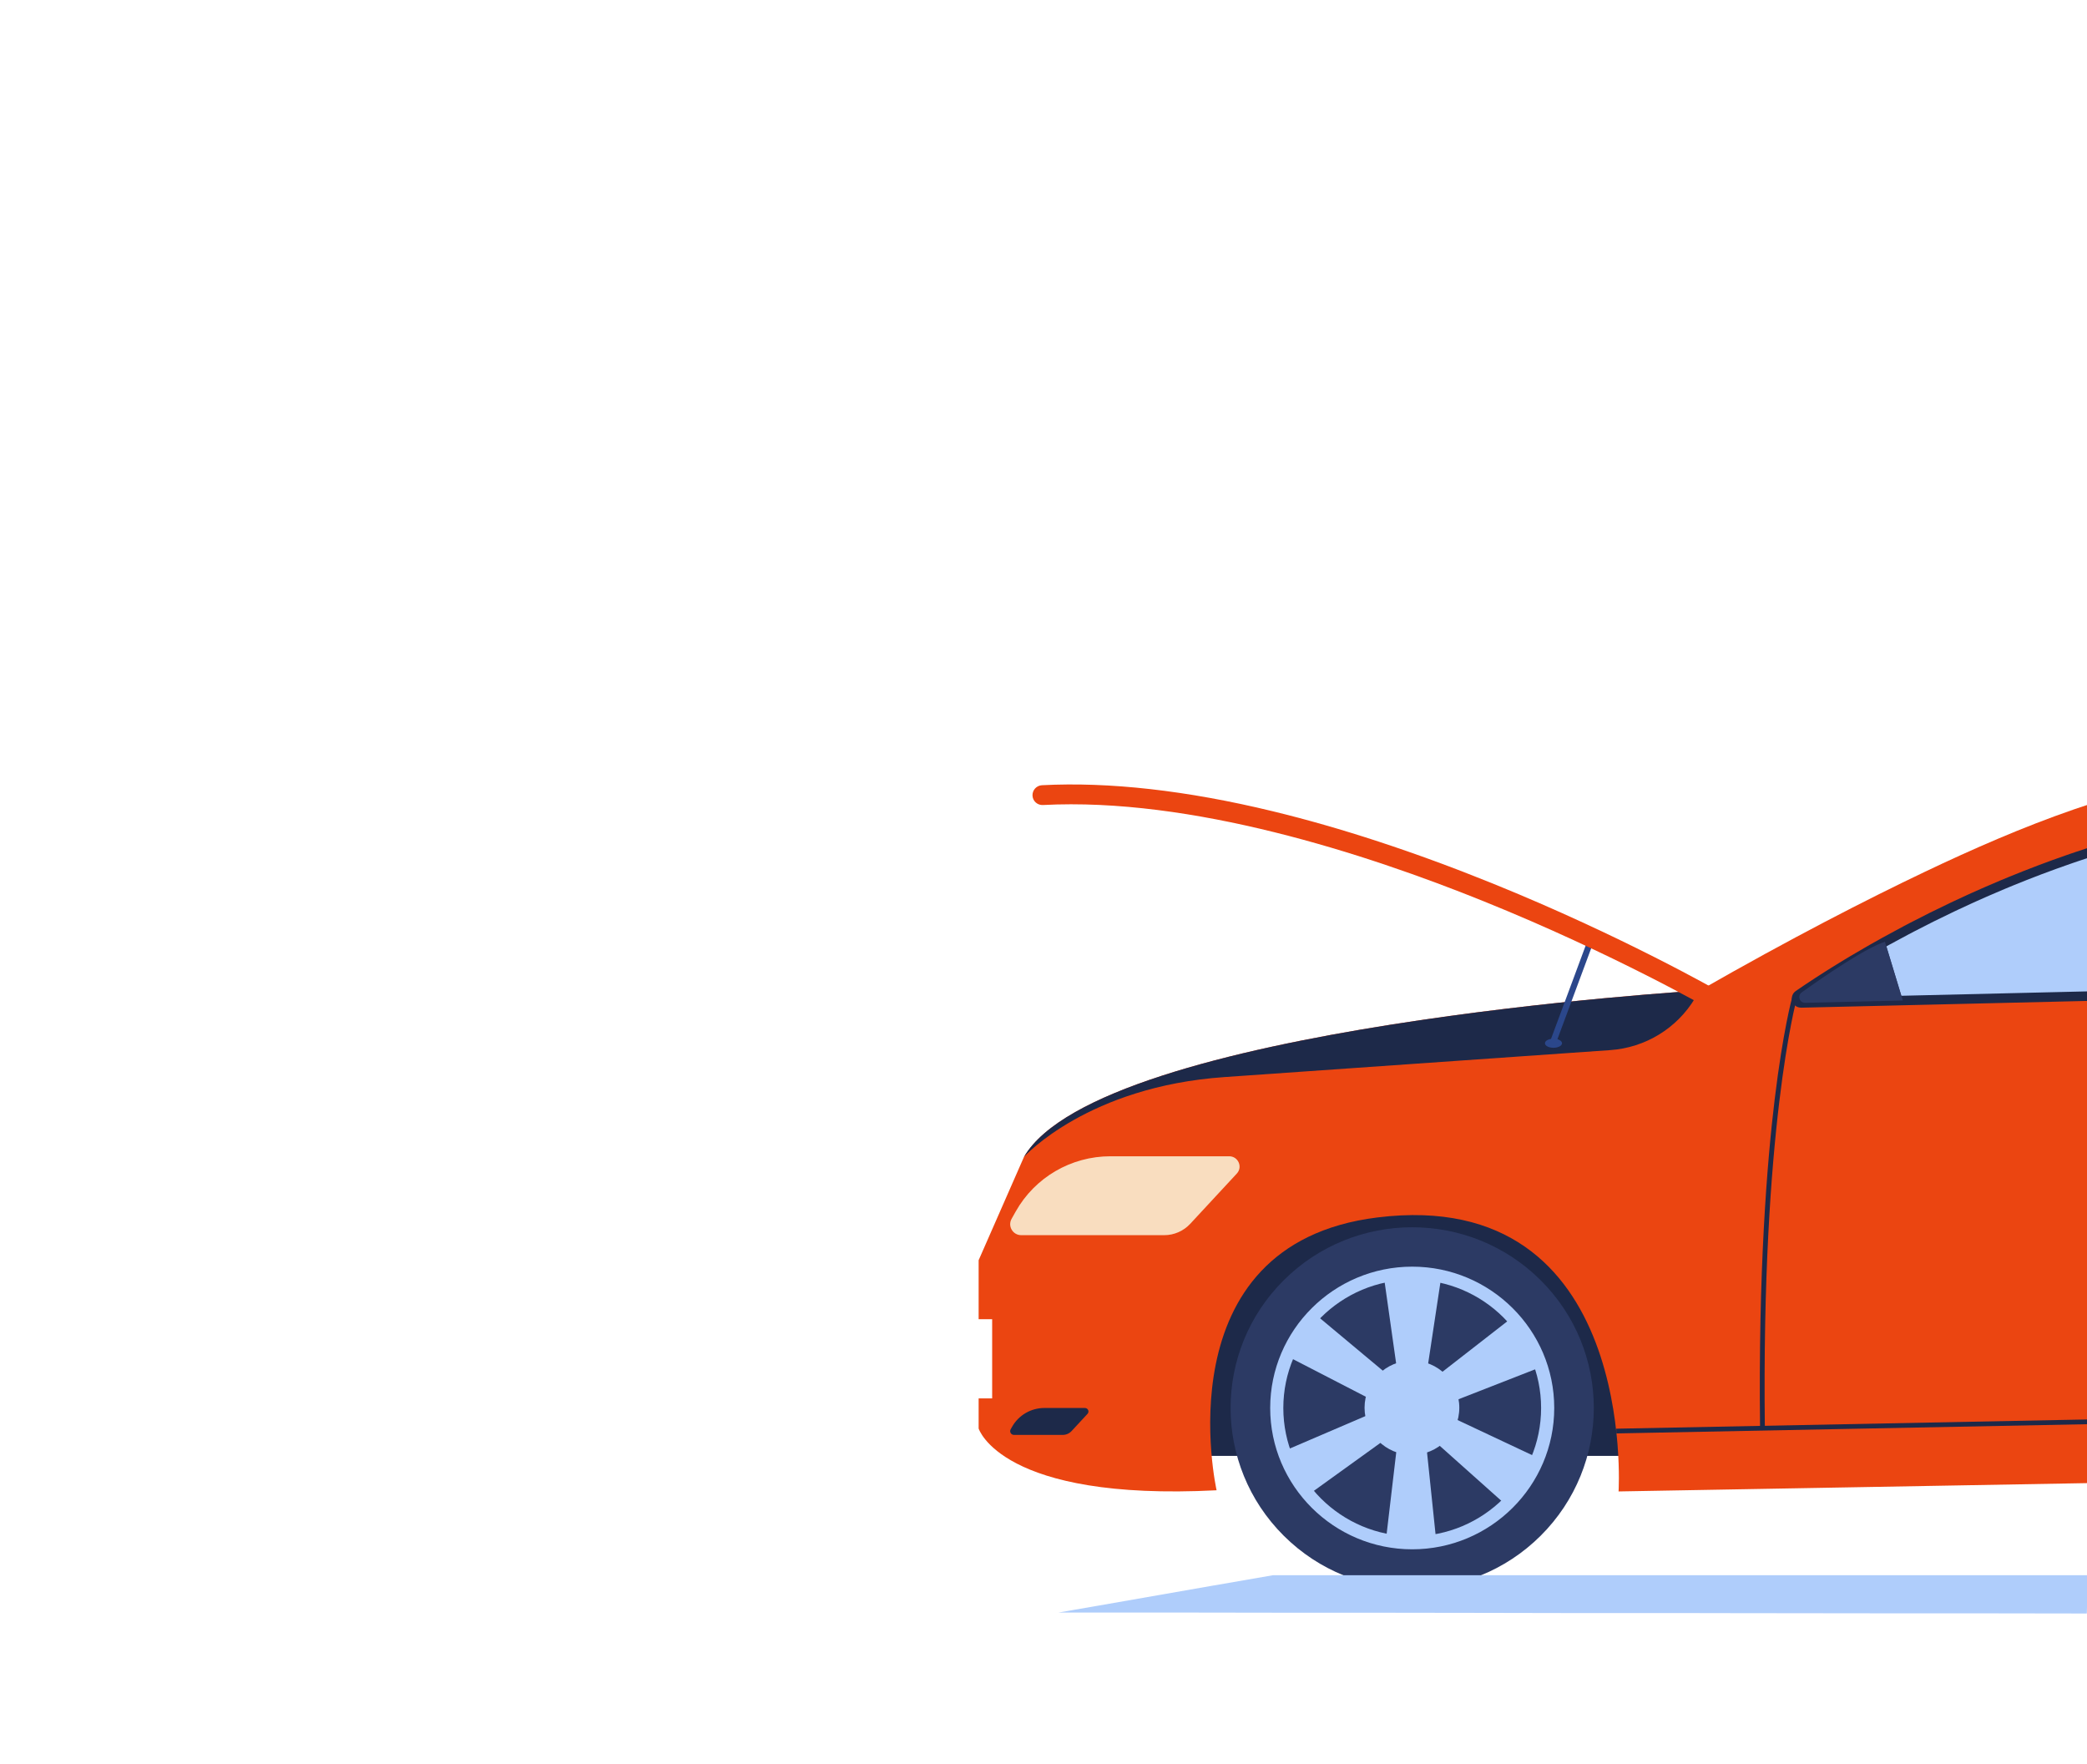 <?xml version="1.0" encoding="UTF-8"?> <svg xmlns="http://www.w3.org/2000/svg" width="213" height="180" viewBox="0 0 213 180" fill="none"> <g clip-path="url(#clip0)"> <g clip-path="url(#clip1)"> <path d="M119.582 148.585H281.15L335.715 143.693C335.715 143.693 325.951 119.484 323.289 119.12C320.628 118.756 124.699 119.12 124.699 119.12L119.582 148.585Z" fill="#1D2949"></path> <path d="M359.027 146.201C355.007 147.838 330.702 148.202 330.702 148.202C330.702 148.202 331.251 118.561 306.215 122.016C281.18 125.47 285.556 150.073 285.556 150.073L165.192 152.211C165.192 152.211 167.147 120.963 140.573 124.249C118.495 126.98 124.166 152.092 124.166 152.092C102.155 153.225 99.88 145.788 99.88 145.788V142.717H101.26V134.634H99.88V128.613L104.51 118.065C104.51 118.065 104.51 118.065 104.511 118.064C112.311 104.729 173.468 101.092 173.468 101.092C182.756 95.778 190.458 91.829 196.48 88.96C206.09 84.385 217.046 79.923 227.648 78.88C256.355 76.056 279.959 79.256 285.746 80.189C292.507 81.28 326.498 96.01 329.056 97.282C331.615 98.555 352.481 100.282 355.162 100.605C357.842 100.927 357.762 103.595 357.762 103.595L358.131 105.961L359.532 114.973L359.874 117.173C361.824 118.143 361.826 120.922 361.826 120.922C361.826 120.922 363.046 144.564 359.027 146.201Z" fill="#EB4511"></path> <path d="M157.236 156.736C164.474 149.533 164.474 137.855 157.236 130.652C149.997 123.449 138.262 123.449 131.024 130.652C123.785 137.855 123.785 149.533 131.024 156.736C138.262 163.938 149.997 163.938 157.236 156.736Z" fill="#2C3A64"></path> <path d="M144.131 158.117C136.139 158.117 129.636 151.646 129.636 143.693C129.636 135.74 136.139 129.27 144.131 129.27C152.123 129.27 158.626 135.74 158.626 143.693C158.626 151.646 152.124 158.117 144.131 158.117ZM144.131 130.603C136.878 130.603 130.976 136.476 130.976 143.693C130.976 150.911 136.878 156.784 144.131 156.784C151.384 156.784 157.286 150.911 157.286 143.693C157.286 136.476 151.384 130.603 144.131 130.603Z" fill="#AFCDFB"></path> <path d="M146.605 157.465H141.412L143.079 143.301L141.174 129.848L147.11 130.213L145.131 143.301L146.605 157.465Z" fill="#AFCDFB"></path> <path d="M133.355 152.682L130.76 148.207L143.92 142.564L154.676 134.196L157.326 139.494L144.946 144.331L133.355 152.682Z" fill="#AFCDFB"></path> <path d="M131.274 138.356L134.127 134.038L145.104 143.205L157.447 149.012L153.88 153.747L143.977 144.911L131.274 138.356Z" fill="#AFCDFB"></path> <path d="M144.103 148.479C146.773 148.479 148.938 146.325 148.938 143.668C148.938 141.01 146.773 138.856 144.103 138.856C141.432 138.856 139.267 141.01 139.267 143.668C139.267 146.325 141.432 148.479 144.103 148.479Z" fill="#AFCDFB"></path> <path d="M125.452 118.005H113.327C109.315 118.005 105.616 120.163 103.659 123.649L103.244 124.389C102.824 125.137 103.367 126.057 104.227 126.057H118.82C119.827 126.057 120.788 125.638 121.472 124.902L126.231 119.769C126.854 119.096 126.373 118.005 125.452 118.005Z" fill="#F9DDBF"></path> <path d="M110.728 143.693H106.59C105.22 143.693 103.958 144.43 103.29 145.619L103.147 145.872C103.004 146.127 103.19 146.441 103.482 146.441H108.463C108.806 146.441 109.135 146.298 109.367 146.047L110.991 144.295C111.205 144.066 111.042 143.693 110.728 143.693Z" fill="#1D2949"></path> <path d="M241.672 82.382C242.675 82.392 243.657 82.405 244.619 82.417V100.917L184.932 102.327C184.154 102.346 183.833 101.342 184.477 100.909C191.451 96.233 214.809 82.079 241.672 82.382Z" fill="#AFCDFB"></path> <path d="M192.379 96.11L194.199 102.109L184.243 102.344C183.662 102.358 183.412 101.617 183.883 101.28C186.13 99.67 190.297 96.803 192.379 96.11Z" fill="#2C3A64"></path> <path d="M183.811 102.838C183.403 102.838 183.048 102.583 182.92 102.196C182.791 101.802 182.933 101.379 183.274 101.142L183.481 101C183.696 100.852 183.938 100.688 184.202 100.51C184.421 100.364 184.655 100.209 184.905 100.044L185.281 99.798C185.567 99.612 185.869 99.418 186.191 99.214C186.419 99.069 186.657 98.92 186.901 98.765L186.941 98.741C186.977 98.72 187.012 98.698 187.047 98.677C187.253 98.549 187.472 98.413 187.695 98.276L187.745 98.246C187.819 98.2 187.893 98.154 187.97 98.109C188.08 98.041 188.198 97.969 188.315 97.898C188.479 97.8 188.646 97.699 188.815 97.598C189.293 97.312 189.807 97.01 190.344 96.703C190.51 96.607 190.677 96.511 190.848 96.413C191.186 96.22 191.533 96.025 191.89 95.827L192.14 95.688C192.859 95.29 193.589 94.895 194.306 94.516L194.543 94.391C194.652 94.334 194.762 94.277 194.872 94.218C196.24 93.505 197.648 92.805 199.055 92.137L199.491 91.931C199.93 91.725 200.375 91.519 200.828 91.312C200.977 91.243 201.13 91.175 201.284 91.106C201.585 90.969 201.892 90.834 202.204 90.697L202.671 90.493C203.136 90.289 203.631 90.077 204.184 89.845C204.471 89.726 204.758 89.607 205.049 89.487C207 88.686 208.988 87.935 210.96 87.251L211.392 87.102C211.554 87.046 211.718 86.991 211.88 86.937L212.495 86.732C212.661 86.677 212.828 86.624 212.994 86.57L213.013 86.564C213.186 86.507 213.361 86.45 213.536 86.395C213.853 86.294 214.172 86.194 214.493 86.094C214.711 86.026 214.932 85.96 215.153 85.892C215.492 85.79 215.83 85.689 216.171 85.59L216.737 85.427C217.093 85.326 217.451 85.226 217.811 85.129C218.523 84.933 219.248 84.745 219.967 84.565L220.011 84.555C220.074 84.538 220.138 84.523 220.201 84.508C220.507 84.432 220.82 84.357 221.134 84.283C221.319 84.239 221.509 84.194 221.698 84.152L221.84 84.119C221.98 84.088 222.122 84.055 222.263 84.023C222.45 83.981 222.639 83.94 222.829 83.898C223.019 83.857 223.209 83.816 223.398 83.776C223.59 83.736 223.78 83.697 223.972 83.658C224.162 83.618 224.353 83.58 224.548 83.542L224.578 83.536C224.759 83.5 224.942 83.465 225.124 83.43C225.305 83.395 225.486 83.361 225.669 83.327C225.875 83.289 226.078 83.252 226.285 83.216C226.416 83.192 226.549 83.169 226.682 83.145L226.868 83.112C227.257 83.046 227.645 82.981 228.035 82.92C228.229 82.889 228.425 82.859 228.623 82.829L228.652 82.824C228.997 82.773 229.343 82.723 229.688 82.676C230.332 82.587 230.98 82.505 231.614 82.432L231.655 82.427C231.833 82.408 232.01 82.387 232.189 82.369C232.313 82.355 232.444 82.341 232.574 82.329C232.7 82.314 232.838 82.3 232.977 82.288C233.122 82.273 233.275 82.258 233.428 82.245C233.628 82.226 233.83 82.207 234.035 82.19C234.228 82.174 234.423 82.157 234.62 82.142C234.775 82.129 234.923 82.117 235.073 82.107L235.939 82.048C236.109 82.038 236.28 82.027 236.452 82.018L236.527 82.014C236.714 82.004 236.906 81.993 237.097 81.985C237.248 81.978 237.402 81.97 237.555 81.964L237.569 81.963C237.707 81.957 237.843 81.951 237.981 81.946L238.32 81.935C238.455 81.93 238.589 81.927 238.725 81.923C239.258 81.907 239.754 82.103 240.133 82.47C240.512 82.836 240.72 83.328 240.72 83.853V99.186C240.72 100.46 239.679 101.521 238.399 101.552L183.834 102.841C183.826 102.838 183.819 102.838 183.811 102.838ZM192.822 96.419L192.484 96.607C192.091 96.824 191.707 97.04 191.336 97.253C191.165 97.35 190.999 97.445 190.834 97.541C190.303 97.846 189.793 98.145 189.319 98.429C189.148 98.53 188.984 98.63 188.821 98.727C188.706 98.796 188.591 98.866 188.478 98.935C188.4 98.981 188.33 99.025 188.259 99.069L188.207 99.1C187.984 99.236 187.768 99.37 187.559 99.501L187.42 99.586C187.179 99.738 186.942 99.887 186.715 100.031C186.398 100.232 186.099 100.423 185.818 100.607L185.442 100.852C185.195 101.014 184.964 101.168 184.748 101.312C184.488 101.487 184.249 101.649 184.035 101.797L183.936 101.864L194.186 101.622L238.374 100.578C239.129 100.56 239.745 99.934 239.745 99.181V83.851C239.745 83.59 239.641 83.345 239.453 83.163C239.263 82.98 239.016 82.883 238.75 82.89C238.618 82.894 238.485 82.898 238.352 82.902L238.013 82.913C237.879 82.918 237.746 82.924 237.612 82.93L237.596 82.931C237.443 82.937 237.293 82.944 237.143 82.951C236.955 82.959 236.767 82.968 236.58 82.98L236.504 82.984C236.339 82.993 236.17 83.002 236.002 83.014L235.142 83.073C234.996 83.083 234.85 83.095 234.703 83.107C234.501 83.122 234.309 83.137 234.119 83.155C233.916 83.171 233.717 83.19 233.518 83.208C233.368 83.221 233.221 83.237 233.073 83.252C232.936 83.265 232.807 83.278 232.678 83.293C232.543 83.306 232.418 83.319 232.295 83.332C232.115 83.351 231.941 83.371 231.767 83.391L231.725 83.396C231.1 83.468 230.458 83.549 229.822 83.637C229.48 83.684 229.138 83.733 228.799 83.784L228.771 83.789C228.577 83.818 228.382 83.849 228.188 83.879C227.801 83.94 227.417 84.003 227.034 84.069L226.848 84.102C226.717 84.124 226.588 84.146 226.457 84.171C226.251 84.207 226.049 84.243 225.846 84.281C225.666 84.315 225.488 84.349 225.308 84.383C225.126 84.417 224.946 84.453 224.766 84.488L224.736 84.494C224.546 84.531 224.359 84.568 224.171 84.608C223.979 84.646 223.79 84.685 223.6 84.725C223.413 84.764 223.225 84.804 223.037 84.845C222.849 84.886 222.663 84.927 222.475 84.969C222.333 85 222.196 85.031 222.058 85.063L221.914 85.096C221.729 85.138 221.544 85.181 221.36 85.226C221.047 85.298 220.739 85.373 220.433 85.449C220.37 85.465 220.311 85.48 220.252 85.494L220.206 85.505C219.493 85.682 218.774 85.87 218.068 86.063C217.711 86.16 217.357 86.258 217.005 86.359L216.442 86.52C216.107 86.619 215.771 86.718 215.435 86.819C215.218 86.885 214.999 86.951 214.782 87.019C214.462 87.118 214.148 87.218 213.832 87.318C213.66 87.372 213.488 87.427 213.318 87.484L213.296 87.491C213.132 87.545 212.968 87.598 212.804 87.653L212.192 87.856C212.031 87.91 211.871 87.964 211.711 88.019L211.281 88.168C209.326 88.846 207.355 89.591 205.421 90.384C205.134 90.502 204.847 90.621 204.562 90.74C204.015 90.969 203.524 91.179 203.063 91.382L202.597 91.585C202.29 91.72 201.985 91.856 201.685 91.991C201.532 92.059 201.383 92.127 201.235 92.195C200.783 92.4 200.342 92.604 199.907 92.81L199.471 93.015C198.077 93.676 196.682 94.37 195.326 95.078C195.218 95.135 195.106 95.194 194.997 95.251L194.764 95.374C194.122 95.711 193.469 96.063 192.822 96.419Z" fill="#1D2949"></path> <path d="M192.379 96.11L194.199 102.109L184.243 102.344C183.662 102.358 183.412 101.617 183.883 101.28C186.13 99.67 190.297 96.803 192.379 96.11Z" fill="#2C3A64"></path> <path d="M173.468 101.093L172.992 101.883C171.152 104.946 167.925 106.92 164.349 107.17C154.71 107.847 135.254 109.21 124.977 109.922C111.076 110.884 104.611 117.953 104.511 118.064C112.311 104.729 173.468 101.093 173.468 101.093Z" fill="#1D2949"></path> <path d="M285.375 143.446L164.953 145.807L164.962 146.291L285.384 143.93L285.375 143.446Z" fill="#1D2949"></path> <path d="M179.633 145.767C179.443 129.745 180.34 118.66 181.126 112.181C181.978 105.152 182.889 101.867 182.899 101.834L183.368 101.965C183.332 102.094 179.76 115.175 180.121 145.761L179.633 145.767Z" fill="#1D2949"></path> <path d="M161.92 96.269L158.264 106.116L158.844 106.347L162.5 96.5L161.92 96.269Z" fill="#2B478B"></path> <path d="M157.677 106.47C157.677 106.215 158.067 106.009 158.548 106.009C159.03 106.009 159.42 106.215 159.42 106.47C159.42 106.726 159.03 106.932 158.548 106.932C158.067 106.932 157.677 106.726 157.677 106.47Z" fill="#2B478B"></path> <path d="M175.452 103.1C175.178 103.201 174.862 103.185 174.591 103.028C174.494 102.972 164.713 97.35 151.456 91.993C139.269 87.068 121.565 81.364 106.439 82.157C105.88 82.186 105.405 81.758 105.378 81.201C105.35 80.643 105.782 80.167 106.341 80.137C113.203 79.778 121.123 80.67 129.881 82.79C136.858 84.479 144.384 86.948 152.251 90.129C165.632 95.538 175.514 101.219 175.613 101.276C176.096 101.555 176.26 102.173 175.977 102.657C175.854 102.869 175.665 103.021 175.452 103.1Z" fill="#EB4511"></path> <path d="M329.918 160.76C327.961 162.461 325.825 163.737 323.507 164.44L310.604 164.506L292.998 164.588L281.229 164.637L272.862 164.67H272.485L264.003 164.703H253.779L242.7 164.686H234.004L222.663 164.67H213.967L202.888 164.653H194.176L180.811 164.637H179.316L170.637 164.621H159.525L150.846 164.604L139.504 164.588H130.825L119.729 164.571H108.026L109.078 164.391L109.538 164.309L112.086 163.868L123.871 161.807H123.888L129.921 160.761H329.918V160.76Z" fill="#AFCDFB"></path> </g> </g> <defs> <clipPath id="clip0"> <path d="M0 16C0 7.163 7.163 0 16 0H197C205.837 0 213 7.163 213 16V164C213 172.837 205.837 180 197 180H16C7.163 180 0 172.837 0 164V16Z" fill="white"></path> </clipPath> <clipPath id="clip1"> <rect width="351" height="130" fill="white" transform="translate(11 35)"></rect> </clipPath> </defs> </svg> 